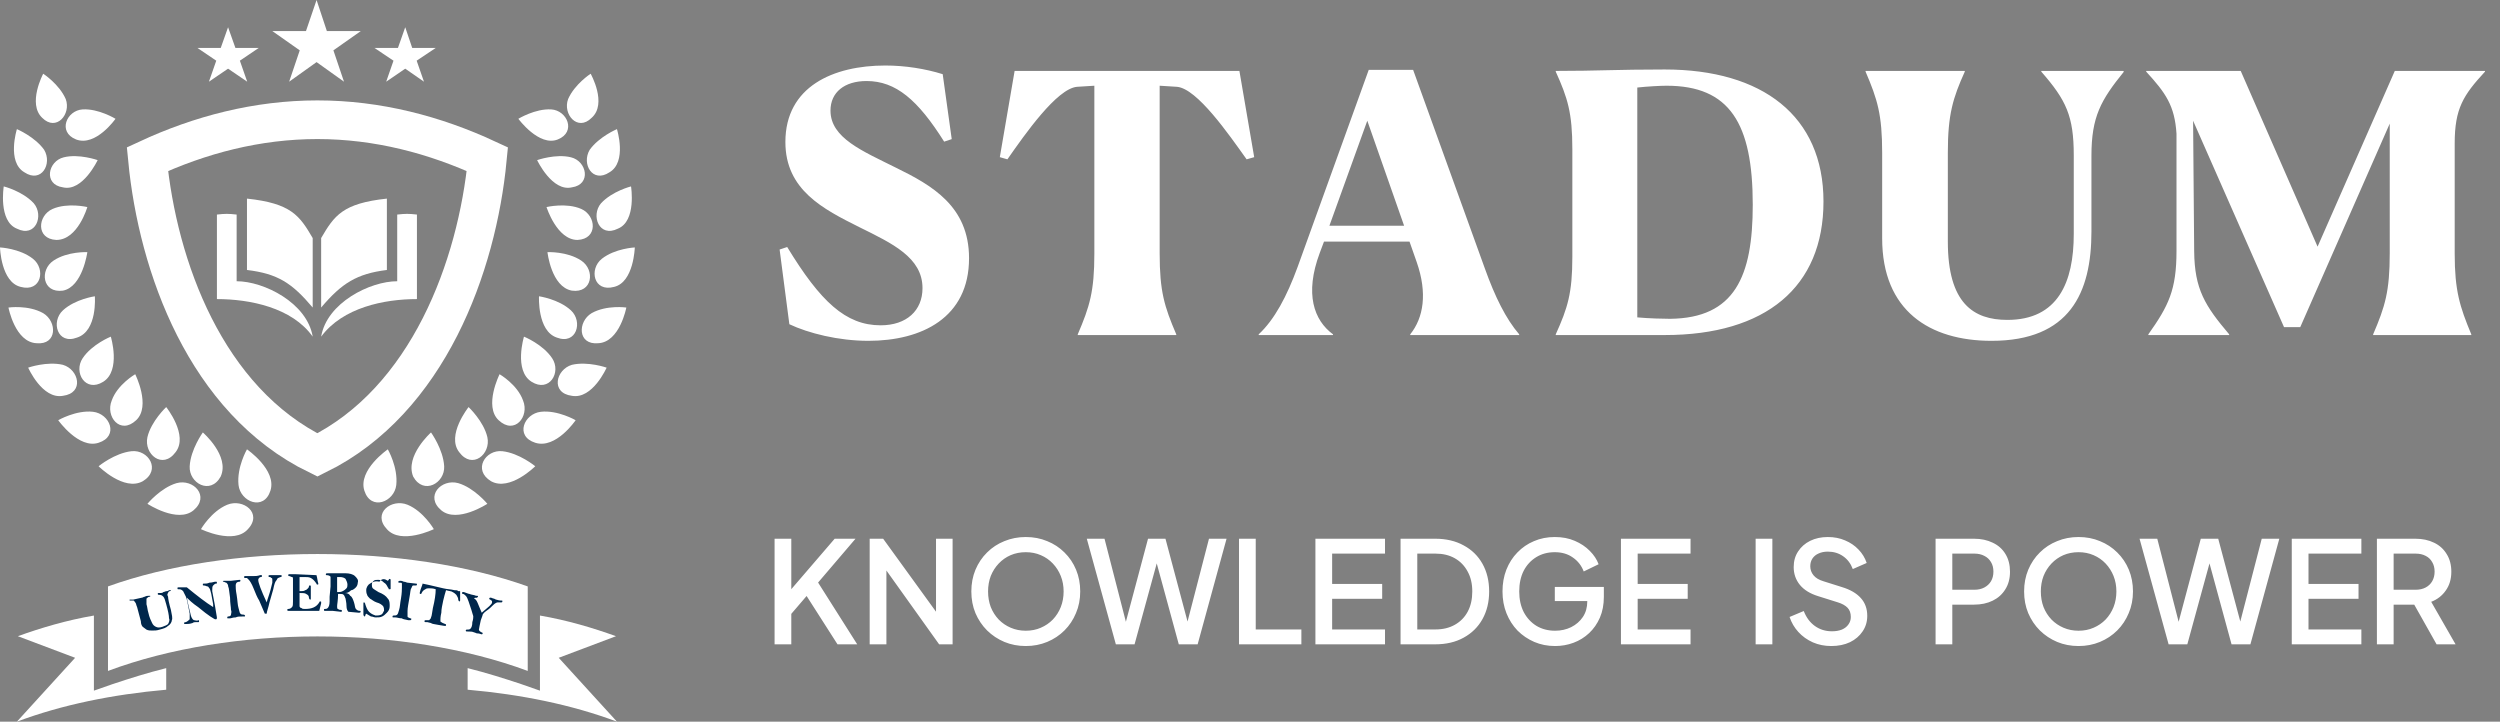 <svg width="194" height="56" viewBox="0 0 194 56" fill="none" xmlns="http://www.w3.org/2000/svg">
<rect x="0" y="0" width="194" height="56" fill="#808080" stroke="none"/>
<path fill-rule="evenodd" clip-rule="evenodd" d="M33.666 41.062C33.666 41.062 32.864 39.678 31.626 39.168C30.387 38.658 28.857 39.824 30.022 41.062C31.116 42.301 33.666 41.062 33.666 41.062ZM30.095 34.868C30.095 34.868 30.897 36.253 30.751 37.637C30.605 38.949 28.784 39.678 28.274 38.075C27.764 36.471 30.095 34.868 30.095 34.868ZM40.224 9.218C40.224 9.218 41.536 8.417 42.775 8.49C44.013 8.563 44.742 10.239 43.285 10.822C41.827 11.405 40.224 9.218 40.224 9.218ZM45.835 5.721C45.835 5.721 44.596 6.522 44.086 7.688C43.649 8.854 44.815 10.239 45.908 9.146C47.147 8.052 45.835 5.721 45.835 5.721ZM41.681 12.425C41.681 12.425 43.139 11.915 44.305 12.206C45.544 12.498 45.908 14.319 44.378 14.538C42.847 14.902 41.681 12.425 41.681 12.425ZM47.875 10.02C47.875 10.02 46.491 10.603 45.762 11.623C45.106 12.716 45.981 14.246 47.292 13.372C48.677 12.57 47.875 10.02 47.875 10.02ZM42.41 16.068C42.41 16.068 43.941 15.704 45.106 16.214C46.272 16.724 46.418 18.546 44.815 18.619C43.212 18.619 42.41 16.068 42.41 16.068ZM48.968 14.465C48.968 14.465 47.511 14.829 46.637 15.777C45.835 16.724 46.491 18.473 47.948 17.744C49.406 17.161 48.968 14.465 48.968 14.465ZM42.483 19.566C42.483 19.566 44.013 19.493 45.106 20.222C46.2 20.95 45.981 22.772 44.378 22.553C42.775 22.262 42.483 19.566 42.483 19.566ZM49.26 19.201C49.26 19.201 47.73 19.274 46.709 20.076C45.689 20.878 46.054 22.699 47.657 22.262C49.187 21.898 49.26 19.201 49.26 19.201ZM41.827 22.991C41.827 22.991 43.358 23.209 44.305 24.084C45.252 24.958 44.742 26.78 43.212 26.197C41.682 25.687 41.827 22.991 41.827 22.991ZM48.604 23.865C48.604 23.865 47.074 23.646 45.908 24.302C44.815 24.958 44.815 26.78 46.418 26.634C48.094 26.561 48.604 23.865 48.604 23.865ZM40.661 26.124C40.661 26.124 42.119 26.707 42.847 27.8C43.576 28.893 42.629 30.496 41.244 29.622C39.86 28.747 40.661 26.124 40.661 26.124ZM47.074 28.529C47.074 28.529 45.617 28.019 44.378 28.31C43.139 28.674 42.702 30.496 44.378 30.715C45.981 31.006 47.074 28.529 47.074 28.529ZM38.767 29.039C38.767 29.039 40.151 29.84 40.589 31.079C41.099 32.318 39.933 33.775 38.694 32.609C37.528 31.516 38.767 29.039 38.767 29.039ZM44.669 32.609C44.669 32.609 43.285 31.808 41.973 31.954C40.661 32.099 39.933 33.848 41.536 34.358C43.139 34.868 44.669 32.609 44.669 32.609ZM36.362 31.589C36.362 31.589 37.528 32.682 37.819 33.921C38.111 35.233 36.654 36.471 35.633 35.087C34.613 33.775 36.362 31.589 36.362 31.589ZM41.536 36.18C41.536 36.18 40.297 35.16 38.985 35.014C37.674 34.868 36.654 36.471 38.111 37.346C39.568 38.148 41.536 36.18 41.536 36.18ZM33.447 33.557C33.447 33.557 34.395 34.868 34.468 36.18C34.54 37.492 32.864 38.439 32.063 36.982C31.407 35.379 33.447 33.557 33.447 33.557ZM37.819 39.095C37.819 39.095 36.799 37.856 35.561 37.492C34.249 37.127 32.937 38.512 34.249 39.605C35.488 40.625 37.819 39.095 37.819 39.095Z" fill="white"/>
<path fill-rule="evenodd" clip-rule="evenodd" d="M15.594 41.062C15.594 41.062 16.395 39.678 17.634 39.168C18.873 38.658 20.403 39.824 19.238 41.062C18.145 42.301 15.594 41.062 15.594 41.062ZM19.165 34.868C19.165 34.868 18.363 36.253 18.509 37.637C18.654 38.949 20.476 39.678 20.986 38.075C21.497 36.471 19.165 34.868 19.165 34.868ZM8.963 9.218C8.963 9.218 7.651 8.417 6.413 8.49C5.174 8.563 4.445 10.239 5.902 10.822C7.433 11.405 8.963 9.218 8.963 9.218ZM3.352 5.721C3.352 5.721 4.591 6.522 5.101 7.688C5.538 8.854 4.372 10.239 3.279 9.146C2.113 8.052 3.352 5.721 3.352 5.721ZM7.578 12.425C7.578 12.425 6.121 11.915 4.955 12.206C3.716 12.498 3.352 14.319 4.882 14.538C6.412 14.902 7.578 12.425 7.578 12.425ZM1.312 10.02C1.312 10.02 2.696 10.603 3.425 11.623C4.081 12.716 3.206 14.246 1.895 13.372C0.51 12.57 1.312 10.02 1.312 10.02ZM6.777 16.068C6.777 16.068 5.247 15.704 4.081 16.214C2.915 16.724 2.769 18.546 4.372 18.619C6.048 18.619 6.777 16.068 6.777 16.068ZM0.291 14.465C0.291 14.465 1.749 14.829 2.623 15.777C3.425 16.724 2.769 18.473 1.312 17.744C-0.146 17.161 0.291 14.465 0.291 14.465ZM6.777 19.566C6.777 19.566 5.247 19.493 4.154 20.222C3.06 20.95 3.279 22.772 4.882 22.553C6.412 22.262 6.777 19.566 6.777 19.566ZM0 19.201C0 19.201 1.53 19.274 2.55 20.076C3.571 20.878 3.206 22.699 1.603 22.262C0.073 21.898 0 19.201 0 19.201ZM7.36 22.991C7.36 22.991 5.83 23.209 4.882 24.084C3.935 24.958 4.445 26.78 5.975 26.197C7.578 25.687 7.36 22.991 7.36 22.991ZM0.656 23.865C0.656 23.865 2.186 23.646 3.352 24.302C4.445 24.958 4.445 26.78 2.842 26.634C1.166 26.561 0.656 23.865 0.656 23.865ZM8.599 26.124C8.599 26.124 7.141 26.707 6.413 27.8C5.684 28.893 6.631 30.496 8.016 29.622C9.4 28.747 8.599 26.124 8.599 26.124ZM2.186 28.529C2.186 28.529 3.643 28.019 4.882 28.31C6.121 28.674 6.558 30.496 4.882 30.715C3.279 31.006 2.186 28.529 2.186 28.529ZM10.493 29.039C10.493 29.039 9.109 29.84 8.671 31.079C8.161 32.318 9.327 33.775 10.566 32.609C11.732 31.516 10.493 29.039 10.493 29.039ZM4.518 32.609C4.518 32.609 5.902 31.808 7.214 31.954C8.526 32.099 9.254 33.848 7.651 34.358C6.121 34.868 4.518 32.609 4.518 32.609ZM12.898 31.589C12.898 31.589 11.732 32.682 11.44 33.921C11.149 35.233 12.606 36.471 13.627 35.087C14.647 33.775 12.898 31.589 12.898 31.589ZM7.651 36.18C7.651 36.18 8.89 35.16 10.202 35.014C11.513 34.868 12.534 36.471 11.076 37.346C9.619 38.148 7.651 36.18 7.651 36.18ZM15.74 33.557C15.74 33.557 14.792 34.868 14.72 36.18C14.647 37.492 16.323 38.439 17.124 36.982C17.853 35.379 15.74 33.557 15.74 33.557ZM11.44 39.095C11.44 39.095 12.461 37.856 13.7 37.492C15.011 37.127 16.323 38.512 15.011 39.605C13.772 40.625 11.44 39.095 11.44 39.095Z" fill="white"/>
<path d="M24.63 35.305C33.229 31.079 37.018 20.659 37.819 12.351C33.739 10.457 29.294 9.291 24.63 9.291C19.966 9.291 15.521 10.457 11.441 12.351C12.242 20.659 15.959 31.079 24.63 35.305Z" stroke="white" stroke-width="3" stroke-miterlimit="22.926"/>
<path fill-rule="evenodd" clip-rule="evenodd" d="M47.875 56C44.377 54.688 40.442 53.887 36.289 53.522V51.846C37.746 52.211 39.131 52.648 40.442 53.085L41.9 53.595V51.992V47.766C44.013 48.13 45.98 48.713 47.802 49.369L43.357 51.045L47.875 56Z" fill="white"/>
<path fill-rule="evenodd" clip-rule="evenodd" d="M1.312 56C4.809 54.688 8.744 53.887 12.898 53.522V51.846C11.44 52.211 10.056 52.648 8.744 53.085L7.287 53.595V51.992V47.766C5.174 48.13 3.206 48.713 1.384 49.369L5.829 51.045L1.312 56Z" fill="white"/>
<path fill-rule="evenodd" clip-rule="evenodd" d="M8.38 45.506V52.064C17.926 48.494 31.334 48.494 40.952 52.064V45.506C31.552 42.154 17.707 42.154 8.38 45.506Z" fill="white"/>
<path d="M10.347 46.527L11.003 46.381C11.076 46.381 11.149 46.308 11.222 46.308C11.367 46.235 11.44 46.235 11.513 46.235C11.586 46.235 11.659 46.235 11.659 46.235C11.659 46.308 11.659 46.308 11.586 46.308C11.513 46.308 11.44 46.381 11.367 46.454C11.367 46.527 11.367 46.672 11.367 46.891C11.44 47.11 11.44 47.328 11.513 47.547C11.586 47.911 11.732 48.203 11.805 48.348C11.877 48.494 11.95 48.567 12.096 48.64C12.242 48.713 12.387 48.713 12.606 48.64C12.825 48.567 12.97 48.494 13.043 48.421C13.116 48.276 13.189 48.13 13.116 47.984C13.116 47.766 13.043 47.401 12.898 46.891C12.825 46.6 12.752 46.381 12.679 46.308C12.606 46.235 12.533 46.162 12.387 46.162C12.315 46.162 12.242 46.162 12.242 46.09C12.242 46.017 12.242 46.017 12.315 46.017C12.315 46.017 12.387 46.017 12.46 46.017C12.533 46.017 12.606 46.017 12.679 45.944C12.752 45.944 12.825 45.871 12.97 45.871C13.043 45.871 13.116 45.798 13.116 45.798C13.189 45.798 13.189 45.798 13.262 45.798C13.262 45.798 13.262 45.871 13.189 45.871C13.116 45.871 13.043 45.944 13.043 46.017C12.97 46.089 12.97 46.162 13.043 46.308C13.043 46.454 13.116 46.818 13.262 47.328C13.335 47.693 13.408 47.984 13.335 48.13C13.335 48.276 13.189 48.494 13.043 48.567C12.898 48.713 12.679 48.786 12.387 48.858C12.169 48.931 12.023 48.931 11.805 48.931C11.659 48.931 11.513 48.931 11.367 48.858C11.294 48.786 11.149 48.713 11.076 48.64C11.003 48.567 10.93 48.421 10.93 48.203L10.639 47.11C10.566 46.964 10.566 46.818 10.493 46.745C10.42 46.672 10.42 46.6 10.347 46.6C10.274 46.6 10.274 46.6 10.129 46.6C10.056 46.6 10.056 46.6 10.056 46.6C10.056 46.6 10.056 46.6 10.056 46.527C10.274 46.527 10.347 46.527 10.347 46.527ZM14.501 45.579C15.302 46.235 15.958 46.745 16.541 47.11C16.541 47.037 16.541 46.964 16.541 46.891L16.395 46.09C16.322 45.871 16.322 45.725 16.25 45.652C16.177 45.579 16.177 45.507 16.104 45.507C16.031 45.507 15.958 45.434 15.812 45.434C15.739 45.434 15.739 45.434 15.739 45.361C15.739 45.288 15.739 45.288 15.812 45.288H15.885C15.958 45.288 16.104 45.288 16.25 45.215C16.468 45.215 16.614 45.142 16.687 45.142C16.76 45.142 16.76 45.142 16.76 45.142C16.832 45.142 16.832 45.142 16.832 45.215C16.832 45.288 16.832 45.288 16.76 45.288C16.687 45.288 16.614 45.361 16.541 45.434C16.468 45.507 16.468 45.652 16.468 45.871L16.687 47.037L16.832 47.911C16.832 47.984 16.832 48.057 16.76 48.057C16.76 48.057 16.76 48.057 16.687 48.057C16.687 48.057 16.541 47.984 16.322 47.838C16.104 47.693 15.812 47.474 15.375 47.11C14.938 46.818 14.646 46.527 14.501 46.381C14.501 46.454 14.573 46.745 14.719 47.401C14.792 47.62 14.792 47.766 14.865 47.911C14.938 48.057 15.011 48.13 15.084 48.13C15.156 48.13 15.302 48.203 15.375 48.13C15.448 48.13 15.448 48.13 15.448 48.203C15.448 48.276 15.448 48.276 15.375 48.276C15.375 48.276 15.302 48.276 15.229 48.276C15.156 48.276 15.011 48.276 14.938 48.348C14.719 48.421 14.573 48.421 14.501 48.421C14.428 48.421 14.428 48.421 14.355 48.421C14.282 48.421 14.282 48.421 14.282 48.348C14.282 48.348 14.282 48.276 14.428 48.276C14.574 48.203 14.646 48.13 14.719 48.057C14.719 47.984 14.719 47.838 14.719 47.62C14.573 46.891 14.501 46.454 14.428 46.308C14.355 46.162 14.282 46.017 14.209 45.871C14.063 45.725 13.991 45.725 13.845 45.725C13.772 45.725 13.772 45.725 13.772 45.652C13.772 45.579 13.772 45.579 13.845 45.579C13.845 45.579 13.845 45.579 13.918 45.579C13.918 45.579 13.991 45.579 14.063 45.579C14.209 45.579 14.355 45.579 14.501 45.579ZM17.343 45.069C17.416 45.069 17.488 45.069 17.634 45.069C17.78 45.069 17.853 45.069 17.925 45.069L18.581 44.996C18.654 44.996 18.654 44.996 18.654 45.069C18.654 45.069 18.654 45.142 18.581 45.142C18.436 45.142 18.363 45.215 18.363 45.215C18.363 45.215 18.29 45.288 18.29 45.434C18.29 45.579 18.29 45.798 18.363 46.162C18.436 46.6 18.436 46.964 18.509 47.182C18.581 47.401 18.581 47.547 18.654 47.62C18.727 47.693 18.8 47.693 18.873 47.693C18.946 47.693 18.946 47.693 19.018 47.765C19.018 47.838 19.018 47.838 18.946 47.838H18.873C18.581 47.838 18.436 47.838 18.29 47.911C18.071 47.911 17.925 47.984 17.853 47.984C17.78 47.984 17.78 47.984 17.707 47.984C17.634 47.984 17.634 47.984 17.634 47.911C17.634 47.911 17.634 47.838 17.707 47.838C17.853 47.838 17.925 47.766 17.925 47.693C17.925 47.62 17.998 47.474 17.925 47.328C17.925 47.11 17.853 46.818 17.853 46.381C17.78 45.944 17.78 45.652 17.707 45.507C17.707 45.361 17.634 45.288 17.561 45.215C17.488 45.215 17.416 45.142 17.343 45.142C17.27 45.142 17.27 45.142 17.343 45.069C17.27 45.069 17.27 45.069 17.343 45.069ZM20.695 47.62H20.549L20.112 46.6C19.966 46.381 19.82 46.017 19.674 45.652C19.529 45.288 19.383 45.069 19.31 44.996C19.237 44.924 19.237 44.923 19.164 44.851C19.164 44.851 19.091 44.851 19.018 44.851C18.946 44.851 18.946 44.851 18.946 44.778C18.946 44.705 18.946 44.705 19.018 44.705H19.602C19.82 44.705 19.966 44.705 20.184 44.632C20.257 44.632 20.257 44.632 20.257 44.632C20.33 44.632 20.33 44.632 20.33 44.705C20.33 44.705 20.33 44.778 20.257 44.778C20.112 44.778 20.039 44.924 20.039 44.996C20.039 45.215 20.257 45.798 20.695 46.745C20.767 46.454 20.913 46.09 20.986 45.798L21.132 45.215C21.132 45.142 21.132 45.069 21.132 44.996C21.132 44.924 21.132 44.851 21.059 44.851C20.986 44.778 20.986 44.778 20.913 44.778C20.84 44.778 20.84 44.778 20.84 44.705C20.84 44.632 20.84 44.632 20.913 44.632C20.986 44.632 20.986 44.632 21.059 44.632C21.205 44.632 21.277 44.632 21.35 44.632C21.423 44.632 21.569 44.632 21.642 44.632C21.715 44.632 21.715 44.632 21.788 44.632C21.86 44.632 21.86 44.632 21.86 44.705C21.86 44.705 21.86 44.778 21.788 44.778C21.715 44.778 21.642 44.851 21.569 44.851C21.496 44.923 21.496 44.996 21.423 45.069C21.35 45.142 21.277 45.361 21.205 45.725L20.913 46.745C20.84 47.11 20.695 47.474 20.695 47.62ZM24.557 44.632C24.629 44.851 24.63 45.069 24.702 45.288C24.702 45.361 24.702 45.361 24.63 45.361C24.63 45.361 24.557 45.361 24.557 45.288C24.411 45.069 24.265 44.923 24.119 44.851C23.974 44.778 23.828 44.778 23.609 44.778C23.464 44.778 23.391 44.778 23.245 44.778C23.245 44.996 23.245 45.288 23.245 45.579C23.245 45.652 23.245 45.725 23.245 45.871H23.391C23.464 45.871 23.609 45.871 23.682 45.798C23.755 45.798 23.828 45.725 23.901 45.652C23.974 45.579 23.974 45.507 23.974 45.507C23.974 45.434 23.974 45.434 24.047 45.434C24.119 45.434 24.119 45.434 24.119 45.507C24.119 45.579 24.119 45.871 24.119 46.308C24.119 46.381 24.119 46.454 24.119 46.454C24.119 46.527 24.119 46.527 24.047 46.527C24.047 46.527 23.974 46.454 23.974 46.381C23.974 46.235 23.901 46.162 23.755 46.09C23.682 46.017 23.464 46.017 23.245 46.017C23.245 46.235 23.245 46.381 23.245 46.454C23.245 46.745 23.245 46.964 23.245 47.037C23.245 47.11 23.318 47.182 23.391 47.182C23.464 47.255 23.536 47.255 23.682 47.255C24.192 47.255 24.557 47.11 24.775 46.745C24.775 46.672 24.848 46.672 24.848 46.672C24.921 46.672 24.921 46.672 24.921 46.745V46.818L24.775 47.401H23.974C23.755 47.401 23.536 47.401 23.391 47.401C23.172 47.401 23.026 47.401 22.953 47.401C22.808 47.401 22.662 47.401 22.443 47.401H22.37C22.298 47.401 22.298 47.401 22.298 47.328C22.298 47.255 22.298 47.255 22.37 47.255C22.516 47.255 22.589 47.182 22.662 47.11C22.735 47.037 22.735 46.891 22.735 46.672V45.579C22.735 45.215 22.735 44.996 22.735 44.923C22.735 44.851 22.735 44.778 22.662 44.778C22.589 44.778 22.516 44.705 22.443 44.705C22.371 44.705 22.37 44.705 22.37 44.632C22.37 44.559 22.371 44.559 22.443 44.559H22.953L24.557 44.632ZM26.743 46.017C26.961 46.017 27.107 46.09 27.18 46.235C27.326 46.308 27.398 46.527 27.471 46.745C27.544 46.964 27.544 47.182 27.617 47.255C27.69 47.328 27.763 47.401 27.909 47.401C27.982 47.401 27.982 47.401 27.982 47.474C27.982 47.547 27.909 47.547 27.836 47.547L27.034 47.474C26.961 47.401 26.888 47.255 26.888 47.037C26.888 46.745 26.816 46.527 26.816 46.454C26.743 46.308 26.743 46.235 26.67 46.162C26.597 46.09 26.524 46.09 26.378 46.09C26.378 46.09 26.305 46.09 26.233 46.09C26.233 46.6 26.16 46.891 26.16 47.037C26.16 47.182 26.16 47.255 26.233 47.255C26.305 47.328 26.378 47.328 26.451 47.328C26.524 47.328 26.524 47.328 26.524 47.401C26.524 47.474 26.524 47.474 26.451 47.474L25.795 47.401C25.723 47.401 25.577 47.401 25.431 47.401C25.285 47.401 25.212 47.401 25.212 47.401C25.14 47.401 25.14 47.401 25.14 47.328C25.14 47.255 25.14 47.255 25.212 47.255C25.285 47.255 25.358 47.255 25.431 47.182C25.504 47.11 25.577 46.964 25.577 46.672V46.308L25.65 45.507C25.65 45.142 25.65 44.851 25.65 44.778C25.65 44.705 25.504 44.632 25.358 44.632C25.285 44.632 25.285 44.632 25.285 44.559C25.285 44.486 25.358 44.486 25.431 44.486C25.868 44.486 26.16 44.486 26.451 44.486C26.597 44.486 26.67 44.486 26.816 44.486C27.107 44.486 27.398 44.559 27.544 44.705C27.69 44.851 27.836 44.996 27.763 45.215C27.763 45.361 27.69 45.507 27.617 45.579C27.544 45.652 27.398 45.798 27.253 45.798C27.034 46.017 26.888 46.017 26.743 46.017ZM26.16 45.944C26.233 45.944 26.233 45.944 26.233 45.944C26.378 45.944 26.451 45.944 26.597 45.871C26.743 45.798 26.816 45.725 26.888 45.652C26.961 45.579 26.961 45.434 26.961 45.361C26.961 45.215 26.889 45.069 26.816 44.923C26.743 44.851 26.597 44.778 26.378 44.778C26.305 44.778 26.233 44.778 26.16 44.778V45.944ZM30.095 45.069L30.168 44.996C30.168 44.924 30.24 44.923 30.24 44.923C30.313 44.923 30.313 44.996 30.313 44.996V45.579V45.652C30.313 45.725 30.313 45.725 30.24 45.725H30.168C30.168 45.725 30.168 45.652 30.095 45.579C30.022 45.434 29.949 45.288 29.803 45.215C29.657 45.069 29.512 44.996 29.366 44.996C29.22 44.996 29.075 44.996 29.002 45.069C28.929 45.142 28.856 45.215 28.856 45.361C28.856 45.434 28.856 45.579 28.929 45.652C29.002 45.725 29.147 45.798 29.366 45.944C29.73 46.09 29.949 46.235 30.095 46.454C30.24 46.6 30.24 46.818 30.24 47.037C30.24 47.255 30.168 47.401 30.022 47.547C29.876 47.693 29.803 47.765 29.657 47.838C29.512 47.911 29.366 47.911 29.147 47.911C29.002 47.911 28.929 47.838 28.783 47.838C28.637 47.765 28.564 47.693 28.419 47.62C28.419 47.62 28.346 47.693 28.346 47.765C28.346 47.838 28.273 47.838 28.273 47.838C28.273 47.838 28.2 47.766 28.2 47.693V46.891V46.818C28.2 46.745 28.2 46.745 28.273 46.745C28.273 46.745 28.346 46.818 28.346 46.891C28.419 47.11 28.492 47.328 28.637 47.474C28.783 47.62 28.929 47.693 29.147 47.765C29.293 47.765 29.439 47.766 29.585 47.693C29.73 47.62 29.73 47.474 29.803 47.401C29.803 47.255 29.803 47.182 29.73 47.037C29.657 46.964 29.512 46.818 29.22 46.745C29.002 46.672 28.856 46.527 28.71 46.454C28.637 46.381 28.491 46.235 28.491 46.162C28.419 46.017 28.419 45.871 28.419 45.798C28.419 45.579 28.564 45.361 28.71 45.288C28.929 45.142 29.147 45.069 29.439 45.142C29.657 44.851 29.876 44.924 30.095 45.069ZM31.042 45.069C31.115 45.069 31.188 45.069 31.333 45.142C31.479 45.142 31.552 45.215 31.625 45.215L32.281 45.288C32.354 45.288 32.354 45.288 32.354 45.361C32.354 45.361 32.354 45.434 32.281 45.434C32.135 45.434 32.062 45.434 32.062 45.434C31.989 45.434 31.989 45.507 31.916 45.652C31.844 45.725 31.843 46.017 31.771 46.381C31.698 46.818 31.625 47.182 31.625 47.401C31.625 47.62 31.625 47.765 31.625 47.838C31.625 47.911 31.698 47.911 31.843 47.984C31.916 47.984 31.916 47.984 31.916 48.057C31.916 48.13 31.843 48.13 31.771 48.13H31.698C31.406 48.057 31.261 48.057 31.188 47.984C30.969 47.984 30.823 47.911 30.678 47.911C30.605 47.911 30.605 47.911 30.532 47.911C30.459 47.911 30.459 47.911 30.459 47.838C30.459 47.838 30.459 47.765 30.532 47.765C30.678 47.765 30.75 47.766 30.823 47.693C30.896 47.62 30.896 47.547 30.969 47.328C31.042 47.11 31.042 46.818 31.115 46.454C31.188 46.017 31.188 45.725 31.188 45.579C31.188 45.434 31.188 45.361 31.188 45.288C31.188 45.215 31.115 45.215 30.969 45.215C30.896 45.215 30.896 45.142 30.896 45.142C30.969 45.069 31.042 45.069 31.042 45.069ZM32.791 45.288C33.52 45.434 34.03 45.579 34.394 45.652C34.685 45.725 34.977 45.725 35.268 45.798C35.414 45.798 35.487 45.798 35.56 45.871C35.56 45.871 35.633 45.871 35.706 45.871C35.706 45.944 35.706 46.017 35.706 46.235V46.6C35.706 46.672 35.633 46.672 35.633 46.672C35.633 46.672 35.56 46.6 35.56 46.527C35.56 46.381 35.487 46.308 35.414 46.162C35.341 46.09 35.268 46.017 35.123 45.944C35.05 45.871 34.831 45.871 34.613 45.798C34.54 46.017 34.467 46.308 34.394 46.6C34.321 46.964 34.248 47.255 34.248 47.547C34.175 47.838 34.175 48.057 34.175 48.13C34.175 48.203 34.175 48.276 34.248 48.276C34.321 48.349 34.394 48.348 34.54 48.421C34.613 48.421 34.613 48.494 34.613 48.494C34.613 48.567 34.613 48.567 34.54 48.567H34.467L34.03 48.494C33.665 48.421 33.52 48.421 33.447 48.348L33.155 48.276C33.155 48.276 33.082 48.276 33.01 48.276C33.01 48.276 32.937 48.276 32.937 48.203C32.937 48.13 33.01 48.13 33.01 48.13C33.155 48.13 33.228 48.13 33.301 48.13C33.374 48.057 33.447 47.984 33.447 47.911C33.52 47.766 33.52 47.547 33.592 47.182C33.738 46.6 33.811 46.09 33.811 45.725C33.592 45.652 33.447 45.652 33.301 45.652C33.228 45.652 33.082 45.652 33.01 45.725C32.864 45.798 32.791 45.871 32.718 46.017C32.718 46.089 32.645 46.09 32.645 46.09C32.572 46.09 32.572 46.089 32.572 46.017C32.572 46.017 32.572 45.944 32.645 45.725C32.718 45.507 32.791 45.361 32.791 45.288ZM37.382 47.547C37.892 47.11 38.183 46.891 38.183 46.745V46.672C38.183 46.599 38.11 46.6 38.037 46.527C37.965 46.527 37.965 46.454 37.965 46.454C37.965 46.381 38.037 46.381 38.037 46.381C38.037 46.381 38.038 46.381 38.11 46.381C38.256 46.454 38.402 46.454 38.475 46.527C38.547 46.527 38.693 46.6 38.839 46.6H38.912C38.985 46.6 38.985 46.599 38.985 46.672C38.985 46.672 38.985 46.745 38.912 46.745C38.839 46.745 38.693 46.745 38.62 46.745C38.547 46.745 38.402 46.818 38.256 46.964C38.11 47.11 37.965 47.255 37.746 47.401C37.527 47.547 37.455 47.693 37.455 47.693C37.455 47.766 37.382 47.911 37.309 48.13C37.236 48.494 37.163 48.786 37.163 48.858C37.163 48.931 37.236 49.004 37.382 49.077C37.455 49.077 37.455 49.15 37.455 49.15C37.455 49.223 37.382 49.223 37.382 49.223C37.309 49.223 37.236 49.15 37.017 49.15C36.944 49.15 36.871 49.077 36.799 49.077C36.653 49.004 36.507 49.004 36.289 49.004C36.216 49.004 36.216 49.004 36.216 49.004C36.143 49.004 36.143 48.931 36.143 48.931C36.143 48.931 36.143 48.858 36.216 48.858C36.361 48.858 36.434 48.858 36.507 48.786C36.58 48.713 36.653 48.567 36.653 48.276C36.726 48.057 36.726 47.911 36.726 47.838C36.726 47.765 36.653 47.62 36.58 47.328C36.507 47.11 36.434 46.891 36.361 46.672C36.289 46.454 36.216 46.308 36.143 46.235C36.07 46.162 35.997 46.09 35.924 46.09C35.851 46.09 35.851 46.017 35.851 46.017C35.851 45.944 35.924 45.944 35.924 45.944H35.997C36.216 46.017 36.361 46.09 36.434 46.09C36.58 46.162 36.799 46.162 36.944 46.235C37.017 46.235 37.017 46.235 37.017 46.235C37.09 46.235 37.09 46.235 37.09 46.308L37.017 46.381C36.871 46.381 36.799 46.381 36.799 46.454C37.017 46.527 37.09 46.891 37.382 47.547Z" fill="#00274C"/>
<path fill-rule="evenodd" clip-rule="evenodd" d="M24.566 0L25.364 2.41H28L25.872 3.907L26.694 6.34L24.566 4.819L22.438 6.34L23.26 3.907L21.132 2.41H23.744L24.566 0Z" fill="white"/>
<path fill-rule="evenodd" clip-rule="evenodd" d="M31.446 2.113L31.988 3.721H33.811L32.333 4.709L32.9 6.34L31.446 5.329L29.968 6.34L30.535 4.709L29.057 3.721H30.88L31.446 2.113Z" fill="white"/>
<path fill-rule="evenodd" clip-rule="evenodd" d="M17.698 2.113L18.268 3.721H20.076L18.614 4.709L19.184 6.34L17.698 5.329L16.212 6.34L16.782 4.709L15.321 3.721H17.129L17.698 2.113Z" fill="white"/>
<path fill-rule="evenodd" clip-rule="evenodd" d="M24.266 26.123C23.828 23.5 20.477 21.824 18.363 21.824V16.65C17.707 16.578 17.489 16.578 16.833 16.65V23.209C19.383 23.209 22.663 23.864 24.266 26.123Z" fill="white"/>
<path fill-rule="evenodd" clip-rule="evenodd" d="M24.921 26.123C25.359 23.5 28.711 21.824 30.824 21.824V16.65C31.48 16.578 31.698 16.578 32.354 16.65V23.209C29.804 23.209 26.597 23.864 24.921 26.123Z" fill="white"/>
<path fill-rule="evenodd" clip-rule="evenodd" d="M24.265 23.865V18.473C23.245 16.724 22.589 15.777 19.165 15.412V20.95C21.569 21.242 22.662 21.97 24.265 23.865Z" fill="white"/>
<path fill-rule="evenodd" clip-rule="evenodd" d="M24.921 23.865V18.473C25.942 16.724 26.597 15.777 30.022 15.412V20.95C27.69 21.242 26.524 21.97 24.921 23.865Z" fill="white"/>
<path d="M73.154 5.756L73.854 10.796L73.266 10.992C71.222 7.744 69.514 6.288 67.246 6.288C65.538 6.288 64.446 7.156 64.446 8.584C64.446 10.712 66.938 11.72 69.514 13.008C72.314 14.38 75.198 16.004 75.198 20.036C75.198 24.656 71.53 26.448 67.386 26.448C65.062 26.448 62.738 25.86 61.254 25.16L60.498 19.364L61.086 19.168C63.662 23.396 65.622 25.244 68.338 25.244C70.354 25.244 71.586 24.096 71.586 22.36C71.586 19.98 69.234 18.888 66.686 17.628C63.886 16.228 60.946 14.744 60.946 11.02C60.946 6.708 64.67 5.084 68.702 5.084C70.242 5.084 71.81 5.336 73.154 5.756ZM91.278 25.944V26H83.634V25.944C84.558 23.788 84.922 22.612 84.922 19.672V6.652L83.578 6.736C82.01 6.876 79.546 10.404 78.174 12.364L77.586 12.196L78.734 5.504H96.178L97.326 12.196L96.738 12.364C95.338 10.404 92.902 6.876 91.334 6.736L89.99 6.652V19.672C89.99 22.612 90.354 23.788 91.278 25.944ZM103.442 26H97.674V25.944C98.906 24.796 99.858 23.004 100.698 20.708L106.214 5.42H109.658L115.23 20.848C116.014 23.032 116.854 24.74 117.89 25.944V26H109.434V25.944C110.47 24.656 110.778 22.752 109.938 20.344L109.378 18.748H102.742L102.406 19.644C101.23 22.808 101.958 24.852 103.442 25.944V26ZM103.162 17.516H108.958L106.102 9.368L103.162 17.516ZM120.726 26V25.944C121.65 23.9 122.014 22.752 122.014 19.924V11.58C122.014 8.752 121.65 7.604 120.726 5.56V5.504C124.03 5.504 125.402 5.392 129.182 5.392C136.77 5.392 141.502 9.004 141.502 15.64C141.502 22.276 137.022 26 129.182 26H120.726ZM136.014 15.892C136.014 9.564 134.222 6.652 129.322 6.652C128.846 6.652 127.838 6.708 127.054 6.792V24.628C127.922 24.712 129.126 24.74 129.602 24.74C134.614 24.684 136.014 21.464 136.014 15.892ZM154.54 26.448C149.752 26.448 146.056 24.124 146.056 18.496V11.86C146.056 8.892 145.692 7.716 144.768 5.56V5.504H152.468V5.56C151.544 7.604 151.152 8.892 151.152 11.832V18.748C151.152 23.536 153.14 24.824 155.772 24.824C159.692 24.824 160.924 21.912 160.924 18.16V12.056C160.924 9.004 160.336 7.772 158.404 5.56V5.504H164.76L164.816 5.56C163.024 7.772 162.296 9.06 162.296 12.084V17.964C162.296 22.724 160.616 26.448 154.54 26.448ZM184.156 26V25.944C185.08 23.788 185.444 22.612 185.444 19.644V9.592L178.5 25.384H177.24L170.184 9.368L170.268 19.504C170.296 22.444 171.108 23.732 172.984 25.944V26H166.712V25.944C168.28 23.732 168.896 22.5 168.896 19.476V10.376C168.756 8.192 168.056 7.212 166.544 5.56V5.504H173.88L179.844 19.14L185.836 5.504H192.836V5.56C191.156 7.38 190.484 8.416 190.484 11.132V19.672C190.484 22.556 190.876 23.788 191.772 25.944V26H184.156Z" fill="white"/>
<path d="M60.107 50V41.805H61.405V46.249L61.064 46.117L64.771 41.805H66.388L63.11 45.644L63.176 44.72L66.52 50H64.991L62.593 46.249L61.405 47.635V50H60.107ZM67.487 50V41.805H68.532L73.13 48.152L72.635 48.229V41.805H73.922V50H72.877L68.312 43.609L68.785 43.521V50H67.487ZM79.6 50.132C79.007 50.132 78.453 50.026 77.939 49.813C77.433 49.6 76.986 49.303 76.597 48.922C76.216 48.541 75.915 48.093 75.695 47.58C75.483 47.067 75.376 46.506 75.376 45.897C75.376 45.288 75.483 44.727 75.695 44.214C75.915 43.693 76.216 43.246 76.597 42.872C76.979 42.491 77.426 42.197 77.939 41.992C78.453 41.779 79.007 41.673 79.6 41.673C80.202 41.673 80.755 41.779 81.261 41.992C81.775 42.197 82.222 42.491 82.603 42.872C82.992 43.253 83.293 43.701 83.505 44.214C83.718 44.727 83.825 45.288 83.825 45.897C83.825 46.506 83.715 47.067 83.495 47.58C83.282 48.093 82.985 48.541 82.603 48.922C82.222 49.303 81.775 49.6 81.261 49.813C80.748 50.026 80.195 50.132 79.6 50.132ZM79.6 48.944C80.026 48.944 80.415 48.867 80.766 48.713C81.126 48.559 81.438 48.346 81.701 48.075C81.966 47.796 82.171 47.474 82.317 47.107C82.464 46.733 82.537 46.33 82.537 45.897C82.537 45.464 82.464 45.065 82.317 44.698C82.171 44.331 81.966 44.009 81.701 43.73C81.438 43.451 81.126 43.235 80.766 43.081C80.415 42.927 80.026 42.85 79.6 42.85C79.175 42.85 78.783 42.927 78.424 43.081C78.072 43.235 77.763 43.451 77.499 43.73C77.236 44.009 77.03 44.331 76.883 44.698C76.744 45.065 76.674 45.464 76.674 45.897C76.674 46.33 76.744 46.733 76.883 47.107C77.03 47.474 77.236 47.796 77.499 48.075C77.763 48.346 78.075 48.559 78.434 48.713C78.794 48.867 79.183 48.944 79.6 48.944ZM86.59 50L84.335 41.805H85.71L87.536 48.9H87.195L89.087 41.805H90.44L92.332 48.9H91.98L93.817 41.805H95.181L92.937 50H91.474L89.571 43.015H89.956L88.042 50H86.59ZM96.147 50V41.805H97.445V48.845H100.987V50H96.147ZM102.076 50V41.805H107.477V42.96H103.374V45.314H107.257V46.469H103.374V48.845H107.477V50H102.076ZM108.683 50V41.805H111.367C112.218 41.805 112.955 41.977 113.578 42.322C114.209 42.659 114.696 43.136 115.041 43.752C115.386 44.368 115.558 45.083 115.558 45.897C115.558 46.704 115.386 47.419 115.041 48.042C114.696 48.658 114.209 49.138 113.578 49.483C112.955 49.828 112.218 50 111.367 50H108.683ZM109.981 48.845H111.389C111.968 48.845 112.471 48.724 112.896 48.482C113.329 48.24 113.662 47.899 113.897 47.459C114.132 47.019 114.249 46.498 114.249 45.897C114.249 45.296 114.128 44.779 113.886 44.346C113.651 43.906 113.321 43.565 112.896 43.323C112.471 43.081 111.968 42.96 111.389 42.96H109.981V48.845ZM120.675 50.132C120.096 50.132 119.557 50.026 119.058 49.813C118.567 49.6 118.134 49.307 117.76 48.933C117.394 48.552 117.108 48.104 116.902 47.591C116.697 47.078 116.594 46.513 116.594 45.897C116.594 45.288 116.693 44.727 116.891 44.214C117.097 43.693 117.383 43.246 117.749 42.872C118.116 42.491 118.545 42.197 119.036 41.992C119.528 41.779 120.067 41.673 120.653 41.673C121.233 41.673 121.75 41.772 122.204 41.97C122.666 42.168 123.055 42.428 123.37 42.751C123.686 43.066 123.913 43.411 124.052 43.785L122.897 44.346C122.729 43.899 122.45 43.539 122.061 43.268C121.673 42.989 121.203 42.85 120.653 42.85C120.111 42.85 119.63 42.978 119.212 43.235C118.794 43.492 118.468 43.847 118.233 44.302C118.006 44.757 117.892 45.288 117.892 45.897C117.892 46.506 118.01 47.041 118.244 47.503C118.486 47.958 118.816 48.313 119.234 48.57C119.652 48.819 120.133 48.944 120.675 48.944C121.13 48.944 121.544 48.852 121.918 48.669C122.3 48.478 122.604 48.214 122.831 47.877C123.059 47.532 123.172 47.133 123.172 46.678V46.117L123.755 46.645H120.653V45.545H124.459V46.315C124.459 46.916 124.357 47.455 124.151 47.932C123.946 48.401 123.667 48.801 123.315 49.131C122.963 49.461 122.56 49.71 122.105 49.879C121.651 50.048 121.174 50.132 120.675 50.132ZM125.785 50V41.805H131.186V42.96H127.083V45.314H130.966V46.469H127.083V48.845H131.186V50H125.785ZM136.237 50V41.805H137.535V50H136.237ZM142.105 50.132C141.591 50.132 141.115 50.037 140.675 49.846C140.235 49.648 139.861 49.38 139.553 49.043C139.245 48.706 139.017 48.317 138.871 47.877L139.971 47.415C140.169 47.921 140.458 48.31 140.84 48.581C141.221 48.852 141.661 48.988 142.16 48.988C142.453 48.988 142.71 48.944 142.93 48.856C143.15 48.761 143.318 48.629 143.436 48.46C143.56 48.291 143.623 48.097 143.623 47.877C143.623 47.576 143.538 47.338 143.37 47.162C143.201 46.986 142.952 46.847 142.622 46.744L141.082 46.26C140.466 46.069 139.996 45.78 139.674 45.391C139.351 44.995 139.19 44.533 139.19 44.005C139.19 43.543 139.303 43.14 139.531 42.795C139.758 42.443 140.07 42.168 140.466 41.97C140.869 41.772 141.327 41.673 141.841 41.673C142.332 41.673 142.779 41.761 143.183 41.937C143.586 42.106 143.931 42.34 144.217 42.641C144.51 42.942 144.723 43.29 144.855 43.686L143.777 44.159C143.615 43.726 143.362 43.393 143.018 43.158C142.68 42.923 142.288 42.806 141.841 42.806C141.569 42.806 141.331 42.854 141.126 42.949C140.92 43.037 140.759 43.169 140.642 43.345C140.532 43.514 140.477 43.712 140.477 43.939C140.477 44.203 140.561 44.438 140.73 44.643C140.898 44.848 141.155 45.002 141.5 45.105L142.93 45.556C143.582 45.754 144.074 46.04 144.404 46.414C144.734 46.781 144.899 47.239 144.899 47.789C144.899 48.244 144.778 48.647 144.536 48.999C144.301 49.351 143.975 49.63 143.557 49.835C143.139 50.033 142.655 50.132 142.105 50.132ZM150.201 50V41.805H153.182C153.732 41.805 154.216 41.908 154.634 42.113C155.06 42.311 155.39 42.604 155.624 42.993C155.859 43.374 155.976 43.833 155.976 44.368C155.976 44.896 155.855 45.351 155.613 45.732C155.379 46.113 155.052 46.407 154.634 46.612C154.216 46.817 153.732 46.92 153.182 46.92H151.499V50H150.201ZM151.499 45.765H153.215C153.509 45.765 153.765 45.706 153.985 45.589C154.205 45.472 154.378 45.31 154.502 45.105C154.627 44.892 154.689 44.643 154.689 44.357C154.689 44.071 154.627 43.825 154.502 43.62C154.378 43.407 154.205 43.246 153.985 43.136C153.765 43.019 153.509 42.96 153.215 42.96H151.499V45.765ZM161.295 50.132C160.701 50.132 160.147 50.026 159.634 49.813C159.128 49.6 158.68 49.303 158.292 48.922C157.91 48.541 157.61 48.093 157.39 47.58C157.177 47.067 157.071 46.506 157.071 45.897C157.071 45.288 157.177 44.727 157.39 44.214C157.61 43.693 157.91 43.246 158.292 42.872C158.673 42.491 159.12 42.197 159.634 41.992C160.147 41.779 160.701 41.673 161.295 41.673C161.896 41.673 162.45 41.779 162.956 41.992C163.469 42.197 163.916 42.491 164.298 42.872C164.686 43.253 164.987 43.701 165.2 44.214C165.412 44.727 165.519 45.288 165.519 45.897C165.519 46.506 165.409 47.067 165.189 47.58C164.976 48.093 164.679 48.541 164.298 48.922C163.916 49.303 163.469 49.6 162.956 49.813C162.442 50.026 161.889 50.132 161.295 50.132ZM161.295 48.944C161.72 48.944 162.109 48.867 162.461 48.713C162.82 48.559 163.132 48.346 163.396 48.075C163.66 47.796 163.865 47.474 164.012 47.107C164.158 46.733 164.232 46.33 164.232 45.897C164.232 45.464 164.158 45.065 164.012 44.698C163.865 44.331 163.66 44.009 163.396 43.73C163.132 43.451 162.82 43.235 162.461 43.081C162.109 42.927 161.72 42.85 161.295 42.85C160.869 42.85 160.477 42.927 160.118 43.081C159.766 43.235 159.458 43.451 159.194 43.73C158.93 44.009 158.724 44.331 158.578 44.698C158.438 45.065 158.369 45.464 158.369 45.897C158.369 46.33 158.438 46.733 158.578 47.107C158.724 47.474 158.93 47.796 159.194 48.075C159.458 48.346 159.769 48.559 160.129 48.713C160.488 48.867 160.877 48.944 161.295 48.944ZM168.284 50L166.029 41.805H167.404L169.23 48.9H168.889L170.781 41.805H172.134L174.026 48.9H173.674L175.511 41.805H176.875L174.631 50H173.168L171.265 43.015H171.65L169.736 50H168.284ZM177.841 50V41.805H183.242V42.96H179.139V45.314H183.022V46.469H179.139V48.845H183.242V50H177.841ZM184.448 50V41.805H187.429C187.979 41.805 188.463 41.908 188.881 42.113C189.299 42.311 189.625 42.604 189.86 42.993C190.102 43.374 190.223 43.833 190.223 44.368C190.223 44.933 190.08 45.417 189.794 45.82C189.515 46.223 189.137 46.517 188.661 46.7L190.553 50H189.079L187.066 46.425L187.913 46.92H185.746V50H184.448ZM185.746 45.765H187.451C187.751 45.765 188.012 45.706 188.232 45.589C188.452 45.472 188.62 45.31 188.738 45.105C188.862 44.892 188.925 44.643 188.925 44.357C188.925 44.071 188.862 43.825 188.738 43.62C188.62 43.407 188.452 43.246 188.232 43.136C188.012 43.019 187.751 42.96 187.451 42.96H185.746V45.765Z" fill="white"/>
</svg>
